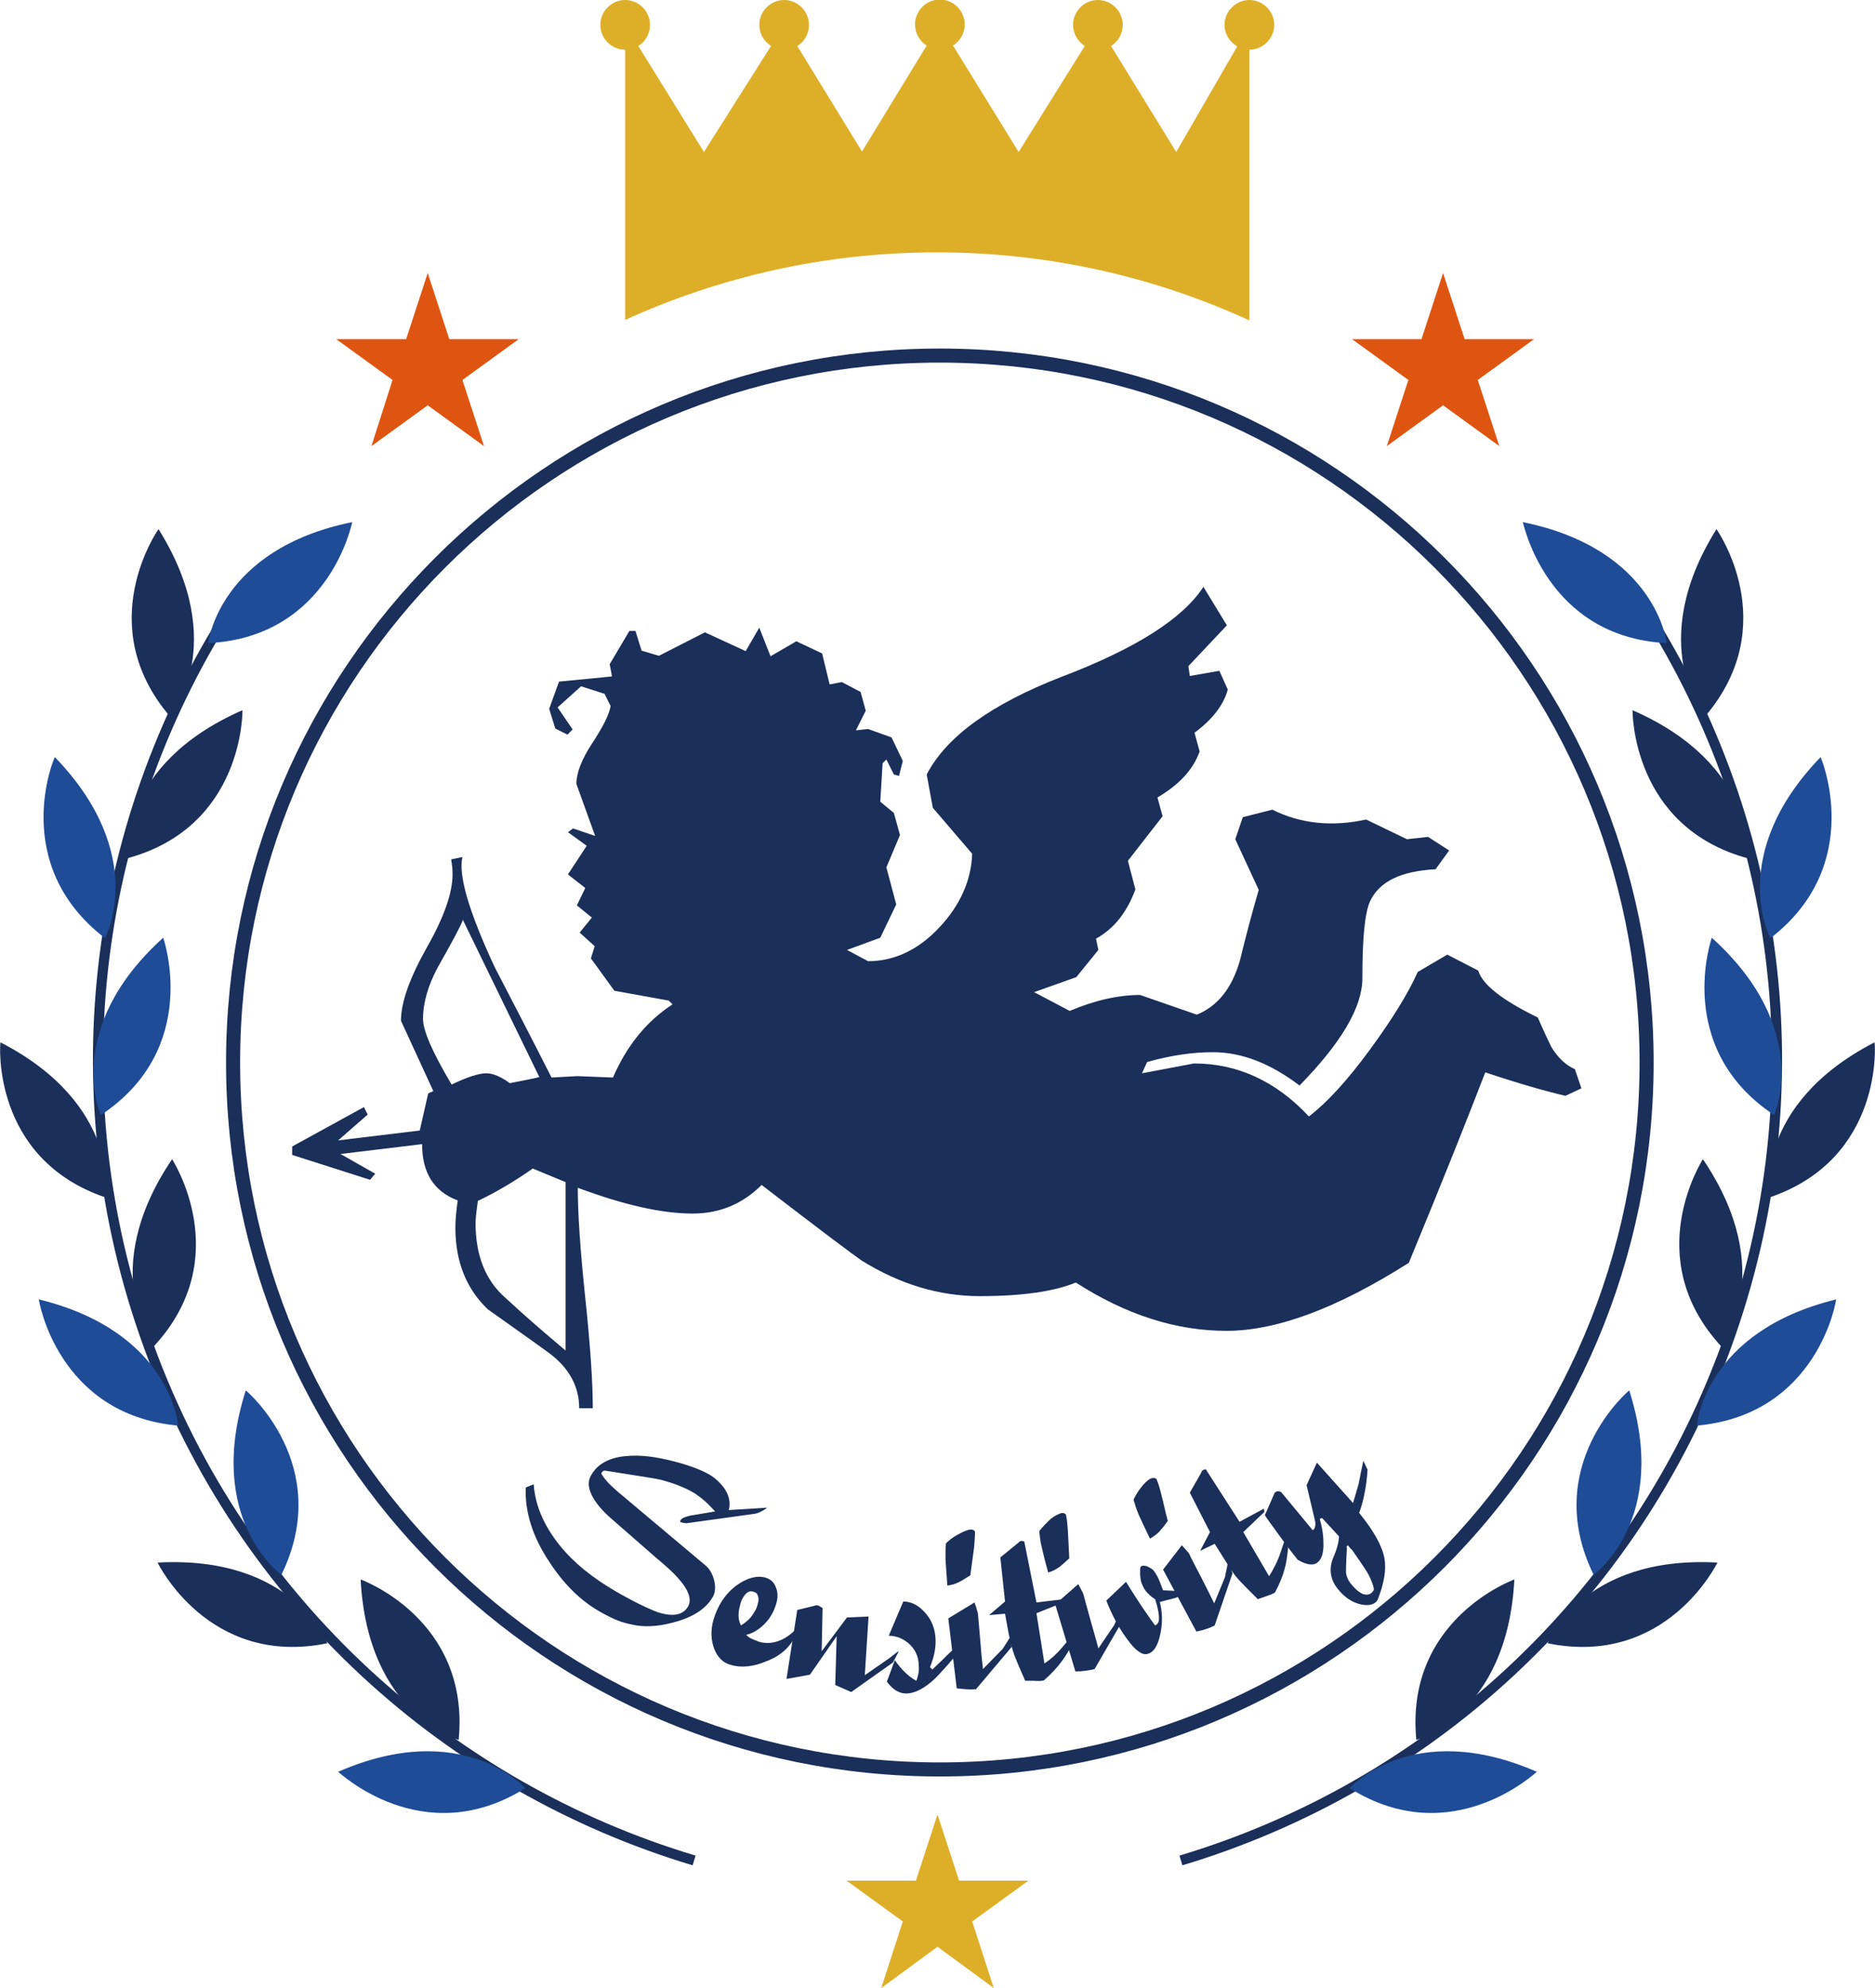 <?xml version="1.0" encoding="utf-8"?>
<!-- Generator: Adobe Illustrator 24.3.0, SVG Export Plug-In . SVG Version: 6.00 Build 0)  -->
<svg version="1.1" id="レイヤー_1" xmlns="http://www.w3.org/2000/svg" xmlns:xlink="http://www.w3.org/1999/xlink" x="0px"
	 y="0px" width="399.8px" height="423.8px" viewBox="0 0 399.8 423.8" style="enable-background:new 0 0 399.8 423.8;"
	 xml:space="preserve">
<style type="text/css">
	.st0{fill:#DDAF29;}
	.st1{fill:none;stroke:#1A2F59;stroke-width:2.16;}
	.st2{fill:#1F4C97;}
	.st3{fill:#1A2F59;}
	.st4{fill:#DE5511;}
	.st5{enable-background:new    ;}
	.st6{fill:none;}
	.st7{fill:none;stroke:#1A2F59;stroke-width:3;}
</style>
<path class="st0" d="M266.4,68.3V10.6c2.9,0,5.3-2.4,5.3-5.3S269.3,0,266.4,0s-5.3,2.4-5.3,5.3c0,2,1.1,3.6,2.7,4.6l-13,22.5
	L236.9,9.8c1.5-0.9,2.5-2.6,2.5-4.5c0-2.9-2.4-5.3-5.3-5.3s-5.3,2.4-5.3,5.3c0,1.9,1,3.5,2.5,4.5l-14.1,22.6l-14-22.7
	c1.5-0.9,2.5-2.6,2.5-4.5c0-2.9-2.4-5.3-5.3-5.3s-5.3,2.4-5.3,5.3c0,1.9,1,3.6,2.5,4.5l-13.8,22.6L170,9.8c1.5-0.9,2.5-2.6,2.5-4.5
	c0-2.9-2.4-5.3-5.3-5.3s-5.3,2.4-5.3,5.3c0,1.9,1,3.5,2.5,4.5l-14.3,22.6l-14-22.6c1.5-0.9,2.5-2.6,2.5-4.5c0-2.9-2.4-5.3-5.3-5.3
	S128,2.4,128,5.3s2.4,5.3,5.3,5.3v57.6c20.2-9.2,42.7-14.4,66.4-14.4C223.6,53.8,246.1,59,266.4,68.3L266.4,68.3z"/>
<path class="st1" d="M148,396.6C96,381,51.7,341.8,31.7,286.9S20.4,173.7,50.1,128.3"/>
<path class="st2" d="M22.4,200c0,0,9.5-17.7-10.7-38.6C11.6,161.3,1.8,184.2,22.4,200z"/>
<path class="st3" d="M27,183c0,0-1.9-20,24.7-31.6C51.7,151.4,52.1,176.3,27,183z"/>
<path class="st3" d="M36.3,152.8c0,0,12.9-15.4-2.5-40C33.8,112.8,19.4,133.1,36.3,152.8z"/>
<path class="st2" d="M44.4,137.1c0,0,2.2-20,30.7-25.8C75.1,111.3,70.3,135.8,44.4,137.1z"/>
<path class="st3" d="M22.6,255.3c0,0,3.3-19.8-22.5-33.1C0,222.2-2,247,22.6,255.3L22.6,255.3z"/>
<path class="st2" d="M21.5,237.7c0,0-8.3-18.3,13.3-37.8C34.8,199.9,43.1,223.4,21.5,237.7z"/>
<path class="st2" d="M38,303.9c0,0-1.5-20-29.7-26.9C8.2,277,12.2,301.6,38,303.9z"/>
<path class="st3" d="M32.8,287c0,0-12.4-15.8,3.9-39.9C36.7,247.2,50.4,268,32.8,287z"/>
<path class="st3" d="M69.8,350.3c0,0-7.2-18.8-36.2-17.2C33.6,333.1,44.4,355.5,69.8,350.3z"/>
<path class="st2" d="M60,335.7c0,0-16.4-11.7-7.6-39.3C52.4,296.3,71.4,312.4,60,335.7z"/>
<path class="st2" d="M112,381.2c0,0-13.3-15.1-39.9-3.5C72.1,377.6,90.1,394.9,112,381.2z"/>
<path class="st3" d="M97.8,370.9c0,0-19.4-5.2-20.9-34.2C76.9,336.7,100.3,345.1,97.8,370.9z"/>
<path class="st1" d="M251.8,396.6c52-15.6,96.3-54.8,116.3-109.7s11.3-113.2-18.4-158.6"/>
<path class="st2" d="M377.5,200c0,0-9.5-17.7,10.7-38.6C388.2,161.3,398,184.2,377.5,200z"/>
<path class="st3" d="M372.8,183c0,0,1.9-20-24.7-31.6C348.1,151.4,347.8,176.3,372.8,183z"/>
<path class="st3" d="M363.5,152.8c0,0-12.9-15.4,2.5-40C366,112.8,380.4,133.1,363.5,152.8z"/>
<path class="st2" d="M355.4,137.1c0,0-2.2-20-30.7-25.8C324.8,111.3,329.6,135.8,355.4,137.1z"/>
<path class="st3" d="M377.2,255.3c0,0-3.3-19.8,22.5-33.1C399.8,222.2,401.8,247,377.2,255.3L377.2,255.3z"/>
<path class="st2" d="M378.3,237.7c0,0,8.3-18.3-13.3-37.8C365,199.9,356.7,223.4,378.3,237.7z"/>
<path class="st2" d="M361.8,303.9c0,0,1.5-20,29.7-26.9C391.6,277,387.7,301.6,361.8,303.9z"/>
<path class="st3" d="M367,287c0,0,12.4-15.8-3.9-39.9C363.1,247.2,349.5,268,367,287z"/>
<path class="st3" d="M330,350.3c0,0,7.2-18.8,36.2-17.2C366.2,333.1,355.4,355.5,330,350.3z"/>
<path class="st2" d="M339.8,335.7c0,0,16.4-11.7,7.6-39.3C347.4,296.3,328.4,312.4,339.8,335.7z"/>
<path class="st2" d="M287.8,381.2c0,0,13.3-15.1,39.9-3.5C327.7,377.6,309.7,394.9,287.8,381.2z"/>
<path class="st3" d="M302,370.9c0,0,19.4-5.2,20.9-34.2C322.9,336.7,299.5,345.1,302,370.9z"/>
<path class="st4" d="M91.2,58.2l4.6,14.1h14.8l-12,8.7l4.6,14.1l-12-8.7l-12,8.7L83.7,81l-12-8.7h14.9L91.2,58.2z"/>
<path class="st4" d="M307.7,58.2l-4.6,14.1h-14.8l12,8.7l-4.6,14.1l12-8.7l12,8.7L315.1,81l12-8.7h-14.8L307.7,58.2z"/>
<path class="st0" d="M199.9,386.8l-4.6,14.1h-14.8l12,8.7l-4.6,14.2l12-8.8l12,8.8l-4.6-14.2l12-8.7h-14.8L199.9,386.8z"/>
<g class="st5">
	<path class="st3" d="M337.2,232l-3.4,1.6c-3.9-0.9-9.6-2.5-17.1-5c-3.5,9.1-8.9,22.7-16.3,40.6c-15.3,9.7-28.2,14.5-38.9,14.5
		s-21.4-3.4-32.1-10.3c-4.6,1.9-11.4,2.9-20.5,2.9c-8.6,0-17-2.5-25.2-7.6c-1.6-1.1-8.7-6.4-21.3-16.1c-4,4-8.9,6.1-14.7,6.1
		c-6.5,0-14.6-1.8-24.5-5.5c0,5.3,0.5,13.1,1.6,23.5c1.1,10.4,1.6,18.2,1.6,23.5h-2.9c0-4.7-2.2-8.7-6.6-11.9
		c-4.4-3.2-8.7-6.2-12.9-9.2c-4.6-4.4-6.9-10.2-6.9-17.4c0-1.8,0.2-3.7,0.5-5.8C92.5,254,90,250,90,243.9L72.6,246l7.4,4.2l-1.1,1.3
		l-16.6-5.3v-1.8l15.3-8.4l0.8,1.6l-6.3,5.5l17.4-2.1l1.8-7.9l1.1-0.5l-6.9-15c0-3.9,1.8-9,5.5-15.6c3.7-6.5,5.5-11.7,5.5-15.6
		c0-1.1-0.1-2.1-0.3-3.2l2.4-0.5c-0.9,3.9,1.4,11.7,6.9,23.5c4,7.7,8.1,15.6,12.1,23.5l5.5-0.3l7.6,0.3c3-6.9,7.2-12,12.7-15.6
		l-0.8-0.8l-11.6-2.1l-5-6.9l0.8-2.6l-3.2-2.9l2.6-3.2l-3.2-2.6l1.8-3.7l-3.7-2.9l4-6.1l-4-2.9l1.1-0.8l4.7,1.6l-4-11.1
		c0-2.3,1.1-5.2,3.4-8.7c2.3-3.5,3.6-6.1,3.9-7.9l-1.3-2.6l-5-1.6l-5,4.5l3.2,4.7l-1.1,1.1l-2.6-1.3l-1.3-4.2l2.1-5.8l11.3-1.1
		l-0.5-2.6l4.2-7.1h1.3l1.3,4.2l3.7,1.1l9.8-5l8.7,4l2.9-5l2.4,6.1l5.5-3.2l5.5,2.6l1.6,6.6l2.6-0.5l4,2.1l1.1,4l-2.1,4.2l2.6-0.3
		l5,1.8l2.4,5l-0.8,3.2l-1.1-0.3l-1.6-3.2l-0.8,0.8l-0.5,8.2l2.9,2.4l1.3,4.7l-2.9,6.9l2.1,7.9l-3.4,7.1l-7.1,2.6l4.5,2.4
		c5.6,0,10.7-2.4,15.2-7.2c4.5-4.8,6.8-10.1,7-15.7l-8.4-9.8l-1.3-7.1c4.2-8.1,13.8-15,28.7-20.8c15.8-6,25.9-12.4,30.3-19.2l5,8.2
		l-8.2,8.7l0.3,2.1l6.3-1.1l1.8,4c-0.9,3.3-3.3,6.4-7.1,9.2l1.1,4c-1.4,3.9-4.4,7.1-9,9.8l1.1,4l-7.4,9.5l1.6,6.1
		c-1.8,4.9-4.6,8.4-8.4,10.5l0.5,2.4l-4.7,5.8l-9,3.2l7.6,4c5.4-2.3,10.5-3.4,15-3.4l12.1,4.2c4.4-1.8,7.5-5.6,9.2-11.6
		c1.2-4.9,2.5-9.9,4-15l-5-10.8l1.6-4.7l6.3-1.6c6,3,12.7,3.7,20,2.1l8.7,4.2l4.5-0.5l4.5,2.9l-2.9,4c-7.4,0.4-12,2.6-14,6.9
		c-1.1,2.5-1.6,7.9-1.6,16.3c0,6.2-4.5,13.8-13.4,22.9c-6.2-4.7-12.3-7.1-18.5-7.1c-4.4,0-9.1,0.7-14,2.1l-1.1,2.4l11.1-2.1
		c9.3,0,17.5,3.8,24.5,11.3c3.9-3,8.2-7.7,12.9-14.1c4.7-6.4,8.2-12,10.3-16.7l6.3-3.7l6.6,3.4c0.9,3,5.1,6.3,12.7,10
		c1.4,3.2,2.4,5.3,2.9,6.3c1.4,2.3,3.1,3.9,5,4.7L337.2,232z M115,229.6l-16.3-33.5c-0.5,1.4-2.3,4.7-5.3,10
		c-2.1,3.9-3.2,7.6-3.2,11.1c0,2.5,2,7.1,6.1,14c3.3-1.6,5.8-2.4,7.4-2.4c1.4,0,3.1,0.7,5,2.1C111.3,230.4,113.4,230,115,229.6z
		 M120.6,287.9V252l-7-2.9c-4,2.8-7.9,5.1-11.7,6.9c-0.4,2.6-0.5,4.2-0.5,4.7c0,6.9,2.1,12.2,6.3,15.9
		C111.9,280.5,116.2,284.2,120.6,287.9z"/>
</g>
<path class="st6" d="M210.9,91.3c-77.2-6.3-144.7,49.3-150.7,124C54.1,290.1,111.8,355.8,189,362c77.2,6.3,144.7-49.3,150.7-124
	C345.7,163.2,288,97.5,210.9,91.3L210.9,91.3z"/>
<path class="st6" d="M200.3,90.8c-77.4-0.2-140.4,60.3-140.6,135.4c-0.2,75,62.3,136,139.8,136.3c77.4,0.2,140.4-60.4,140.6-135.4
	S277.7,91.1,200.3,90.8z"/>
<g>
	<path class="st3" d="M163.6,321.4c-1.1,0.8-2,1.2-2.7,1.3l-14.4,2c-0.3,0-0.6,0-0.9-0.1c-0.2,0-0.4-0.1-0.6-0.2
		c0.1-0.5,0.5-0.8,1.1-1c0.3-0.1,0.6-0.2,1-0.3l5.4-0.9c-0.7-0.7-1.4-1.5-2.2-2.2s-1.6-1.3-2.4-1.8c-1.9-1.1-4.2-2-6.8-2.7
		c-1.1-0.3-5.1-0.9-12.1-2c-0.4,0-0.6,0.2-0.8,0.6c0.3,0.6,0.8,1.2,1.5,2c0.4,0.4,1,1,1.8,1.7l18.8,15.8c0.9,0.7,1.5,1.7,1.9,3
		c0.4,1.5,0.4,2.7-0.2,3.8c-1.3,2.3-3.8,4.1-7.5,5.2c-3.3,1-6.2,1.3-8.8,0.9c-1.6-0.3-2.9-0.6-4.1-1.1s-2.4-1.1-3.8-1.9
		c-4-2.3-7.6-5.8-10.7-10.6c-3.6-5.4-5.2-10.7-5-15.8l1.7-0.7c0.3,4.5,2.2,8.9,5.6,13.1c3,3.7,7,6.9,12,9.8c4,2.3,7,3.7,8.9,4.4
		c3.2,1,5.3,0.6,6.4-1.2c0.9-1.6,0.1-3.7-2.4-6.4c-0.7-0.8-2.2-2.2-4.6-4.2l-9.5-8.3c-1.6-1.4-2.8-2.8-3.6-4.1
		c-1.2-2-1.4-3.7-0.5-5.1c1.3-2.3,3.8-3.7,7.4-4c2.9-0.3,6.2,0.1,10.1,1.1c3.2,0.8,5.8,1.8,7.6,2.8c1.2,0.7,2.3,1.7,3.2,2.9
		c1.1,1.6,1.4,3.2,1,4.7L163.6,321.4z"/>
	<path class="st3" d="M155.8,354.9c-1.6-0.4-2.8-1.6-3.5-3.4s-0.8-3.9-0.2-6.1c0.9-3.1,2.5-5.6,4.9-7.4c2.2-1.6,4.3-2.2,6.2-1.7
		c1,0.3,1.8,0.9,2.2,2c0.5,1.1,0.5,2.3,0.1,3.6c-0.5,1.7-1.3,3.1-2.5,4.3s-2.5,2-3.9,2.3c0.4,0.4,0.8,0.7,1.3,0.9s1,0.4,1.5,0.6
		c1.5,0.4,2.9,0.3,4.4-0.3s2.9-1.7,4.2-3.3c-1,3.7-3.3,6.3-7,7.7C160.7,355.3,158.1,355.6,155.8,354.9z M161.6,341.8
		c0.2-0.6,0.2-1.2,0-1.6c-0.1-0.5-0.5-0.8-1-0.9c-0.6-0.2-1.2,0-1.7,0.6s-0.9,1.3-1.1,2.3c-0.5,1.8-0.4,3.2,0.2,4.3
		c0.8-0.5,1.6-1.1,2.2-1.9C160.9,343.7,161.4,342.8,161.6,341.8L161.6,341.8z"/>
	<path class="st3" d="M191.6,352.1l-1.2,2.3l-8.9,6.3l-3.4-1.5l0.3-10.4l-5.7,8.2l-5,0.9l2.3-14.7l3.7-0.9c0.2-0.1,0.4-0.1,0.5-0.1
		c0.2,0,0.6,0.2,1.2,0.6l-0.2,9.2l5.4-7.2l4.6-0.2l-0.8,12.5l5.2-3.6l1.8-1.4L191.6,352.1z"/>
	<path class="st3" d="M205.1,351.4c-2.8,3.3-4.7,5.4-5.6,6.3c-2.3,2.2-4.4,3.3-6.3,3.3c-1.5,0-2.8-0.8-4.1-2.5l1.7-4.6
		c1.4,2,2.9,3.5,4.6,4.4c0.4-1.1,0.6-2.1,0.5-3.2c0-2-0.8-3.6-2.2-4.8c-1.3-1.1-2.7-1.6-4.2-1.6l3.1-7.3c1.6,0,3.1,0.7,4.5,2.2
		c1.6,1.7,2.4,3.8,2.4,6.3c0,1.7-0.4,3.5-1.2,5.5l0.5,0.5c1.6-1.5,2.6-2.5,3-2.9c0.8-0.8,1.5-1.4,1.9-1.7L205.1,351.4z"/>
	<path class="st3" d="M207.9,326.5c0,1-0.1,2.1-0.2,3.4c-0.3,2-0.5,3.9-0.8,5.9c-0.9,0.6-1.7,1.1-2.5,1.5s-1.6,0.6-2.4,0.7
		c-0.2-2.5-0.3-4.4-0.4-5.7c0-1.3,0-2.4,0.1-3.3c0.7-0.7,1.5-1.3,2.4-1.8s1.7-0.9,2.5-1.1C207.2,326,207.7,326.1,207.9,326.5
		L207.9,326.5z M215.7,351.1l-7.6,9c-1.3,0.1-2.6,0-4.1-0.2l-1.8-14.9l5.6-3.4c0.1,0.4,0.3,0.8,0.4,1.2s0.2,0.8,0.3,1
		c0.1,1.2,0.3,3.1,0.5,5.7s0.4,4.7,0.6,6.3l4.2-4.3c0.6-1,1.3-2,1.9-3L215.7,351.1z"/>
	<path class="st3" d="M229.4,348.9c-1,2.2-2,3.9-2.9,5.1c-1,1.4-2.3,2.8-3.9,4.2c-0.2,0.1-0.9,0.2-2.2,0.1c-0.6,0-1.2,0-1.8,0
		c-1.2-2.7-2-4.6-2.4-5.7s-0.7-2.5-1.1-4.2l-0.8-4.4l-3.4,0.3l3.4-2.9l-1-9.4l3.8-3.1c0.2-0.2,0.4-0.4,0.6-0.4c0.1,0,0.4,0,0.7,0.1
		l2.6,13l5.8-0.7l-0.1,0.7l-5.7,2.3l1.7,10.7c1.4-0.9,2.8-2.2,4.2-3.9c0.7-0.9,1.5-1.8,2.2-2.7L229.4,348.9z"/>
	<path class="st3" d="M227.3,322.9c0.2,0.9,0.3,2.1,0.4,3.4c0.1,2,0.2,4,0.3,5.9c-0.8,0.7-1.5,1.4-2.2,1.9s-1.5,0.9-2.3,1.1
		c-0.7-2.4-1.1-4.3-1.4-5.5s-0.4-2.3-0.5-3.3c0.6-0.8,1.3-1.5,2-2.2s1.5-1.2,2.3-1.5C226.5,322.4,227,322.5,227.3,322.9z
		 M239.3,345.6l-5.9,10.2c-1.2,0.3-2.6,0.5-4.1,0.5L225,342l4.9-4.3c0.2,0.3,0.4,0.7,0.6,1.1s0.4,0.7,0.5,1c0.3,1.1,0.8,3,1.5,5.5
		s1.3,4.5,1.7,6.1l3.4-5c0.5-1.1,0.9-2.2,1.4-3.3L239.3,345.6z"/>
	<path class="st3" d="M253.6,339.3c-0.7,0.4-1.4,0.7-2.1,1s-1.4,0.5-2.3,0.7c-0.8,0.2-1.5,0.4-1.9,0.5c0.6,2.3,0.6,4.6,0.1,6.9
		s-1.3,3.7-2.5,4.1c-1.2,0.5-2.7-0.5-4.5-3c-1.8-2.4-3.3-5.2-4.5-8.3l4.2-4c1.3,2.1,2.8,4.5,4.7,7.2c0.4,0.6,0.9,1.3,1.5,2.1
		c0.7-0.3,0.9-0.9,0.8-2.1c-0.1-1.1-0.4-2.3-0.8-3.5c-0.5-0.3-1-0.7-1.6-1.3s-0.9-1.2-1.1-1.7c-0.3-0.5-0.4-1.2-0.5-2.2
		c0-0.9,0-1.5,0.1-1.7c0.3-0.3,0.8-0.3,1.4-0.1c0.4,0.2,0.8,0.4,1.2,0.7c0.3,0.3,0.6,0.8,0.9,1.3s0.5,1.1,0.8,1.8
		c0.2,0.6,0.4,1,0.5,1.3L253.6,339.3z"/>
	<path class="st3" d="M246.6,315.3c0.4,0.9,0.7,2,1,3.2c0.5,1.9,0.9,3.9,1.4,5.7c-0.6,0.9-1.2,1.6-1.8,2.3c-0.6,0.6-1.3,1.1-2,1.5
		c-1.1-2.3-1.9-4-2.4-5.1c-0.5-1.2-0.8-2.2-1.1-3.2c0.4-0.9,0.9-1.7,1.6-2.6c0.6-0.8,1.3-1.5,2-1.9C245.8,315,246.3,315,246.6,315.3
		z M262.8,335.4l-3.8,11.1c-1.1,0.6-2.4,1-3.9,1.3l-7.1-13.2l4-5.2c0.3,0.3,0.5,0.6,0.8,0.9s0.5,0.6,0.7,0.8
		c0.5,1.1,1.4,2.8,2.6,5.1s2.1,4.2,2.8,5.6l2.3-5.6c0.2-1.2,0.5-2.3,0.7-3.5L262.8,335.4z"/>
	<path class="st3" d="M274.8,328.3c-0.2,2.4-0.4,4.4-0.8,5.8c-0.4,1.7-1.1,3.4-2.1,5.3c-0.1,0.2-0.8,0.5-2,0.9
		c-0.6,0.2-1.1,0.4-1.7,0.6c-2.1-2.1-3.6-3.6-4.3-4.4c-0.8-0.9-1.6-2.1-2.5-3.6l-2.4-3.8l-3.1,1.5l2.1-4l-4.3-8.4l2.4-4.2
		c0.1-0.3,0.2-0.5,0.4-0.6c0.1-0.1,0.3-0.1,0.6-0.2l7.2,11.2l5.2-2.8l0.1,0.7l-4.5,4.3l5.5,9.4c0.9-1.4,1.8-3.1,2.5-5.2
		c0.4-1.1,0.7-2.2,1.1-3.3L274.8,328.3z"/>
	<path class="st3" d="M290.7,311.4l0.9,1.9c-0.1,1.7-0.3,3.3-0.6,4.8c-0.3,1.7-0.7,3.1-1.2,4.4c3.1,3.8,4.9,7,5.4,9.7
		c0.4,2.3,0,5.1-1.4,8.7c-0.1,0.2-0.2,0.4-0.4,0.6c-0.8,0.7-1.9,0.8-3.3,0.5c-1.7-0.4-3.3-1.4-4.7-3.1c-1.8-2.1-2.1-4.5-1.1-6.9
		c0.8-1.8,1.2-3.4,1.2-4.5l-3.6-3.9l-0.5,0.2c0.6,2,0.8,3.8,0.8,5.4c0,1.9-0.4,3.2-1.3,3.9s-2.3,0.5-4.2-0.6
		c-0.9-1.1-1.8-2.3-2.7-3.5c-2.6-3.6-4.1-5.6-4.3-6l2.1-4.8c0.5-0.4,0.9-0.4,1.4-0.1l6.7,8.1c0.3-0.2,0.5-0.5,0.5-0.8
		c0.1-0.3,0.1-0.7,0-1.2l-1.8-7.6l2.2-4.8l7.7,8.6c0.4-1.3,0.8-2.7,1.2-4.1C290,314.8,290.3,313.2,290.7,311.4L290.7,311.4z
		 M287.4,329.4c-0.2,0.2-0.3,0.3-0.3,0.4l0.1,0.1c-0.1,1.8-0.2,3.6-0.2,5.3c0.1,0.9,0.5,1.8,1.2,2.6c0.9,1.1,1.7,1.7,2.4,2
		c0.7,0.2,1.3,0.2,1.8-0.2c0.2-0.2,0.4-0.4,0.5-0.6s0-0.8-0.4-1.8s-0.8-1.8-1.4-2.7c-0.5-0.8-1.5-2.2-2.8-4.1
		C288.1,330.3,287.8,329.9,287.4,329.4L287.4,329.4z"/>
</g>
<path class="st7" d="M351.1,226.5c0,83.2-67.5,150.7-150.7,150.7S49.7,309.7,49.7,226.5S117.2,75.8,200.4,75.8
	S351.1,143.3,351.1,226.5L351.1,226.5z"/>
</svg>
